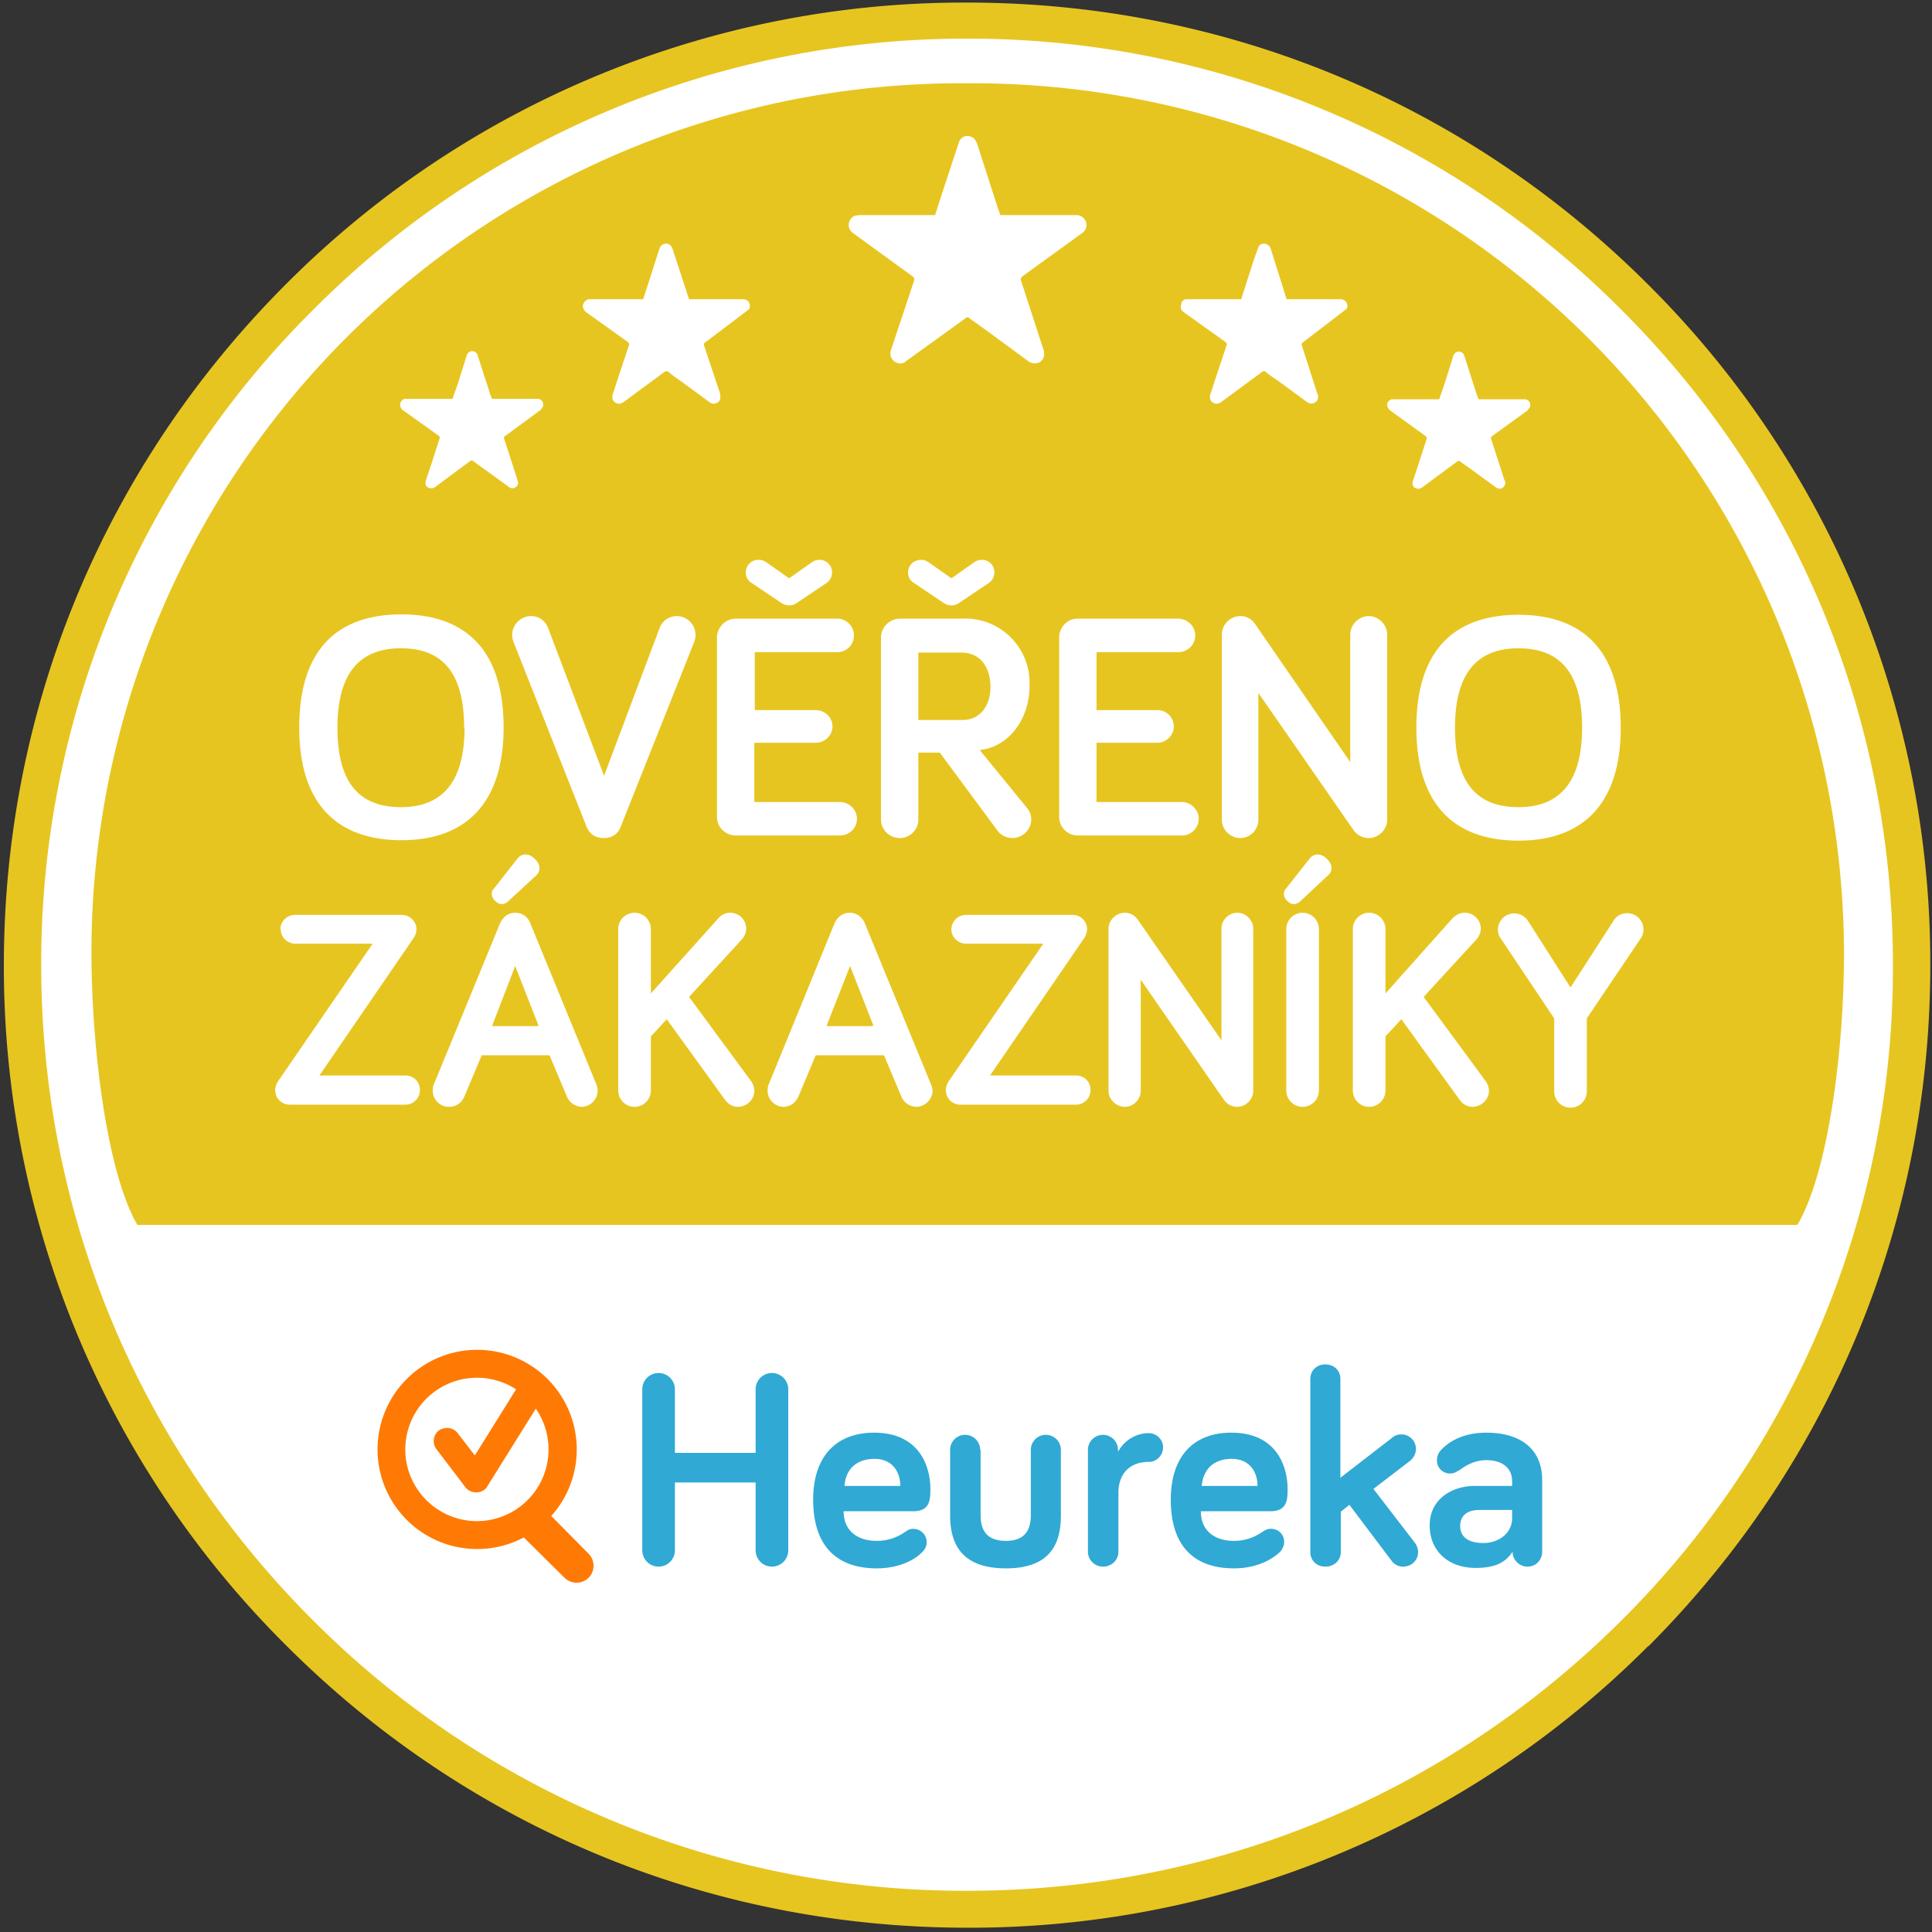 <svg xmlns="http://www.w3.org/2000/svg" viewBox="0 0 450 450"><rect x="0" y="0" width="450" height="450" fill="#333333" stroke="none"/><path fill="#fff" fill-rule="evenodd" d="M448.2 224.8a223 223 0 11-446 0 223 223 0 01446 0z"/><path fill="#e7c520" fill-rule="evenodd" d="M383.9 383.4A222.8 222.8 0 01225.3 449c-60 0-116.3-23.4-158.6-65.7A222.8 222.8 0 01.9 224.8c0-60 23.4-116.3 65.8-158.7A222.8 222.8 0 01225.3.6c59.9 0 116.2 23.3 158.6 65.7a222.8 222.8 0 0165.7 158.6c0 59.9-23.4 116.2-65.7 158.6zm-6.1-311.1A214.3 214.3 0 00225.3 9 214.3 214.3 0 0072.8 72.3 214.3 214.3 0 009.6 224.8c0 57.6 22.4 111.7 63.2 152.5a214.3 214.3 0 00152.5 63.1c57.6 0 111.7-22.4 152.5-63.1a214.3 214.3 0 0063.1-152.5c0-57.6-22.4-111.8-63.1-152.5zm40.8 213H32c-7-12-10.7-40.8-10.7-63.7a202.5 202.5 0 01204-202.2 203 203 0 01204.2 202.8c0 23-3.8 51.1-10.8 63zM315.1 254a3.8 3.8 0 007.6 0v-12.6l3.7-4 13.6 18.8c.5.7 1.5 1.6 3 1.6 2 0 3.8-1.7 3.8-3.7 0-.8-.3-1.6-.7-2.2l-14.5-19.7 12.3-13.4c.6-.7 1-1.5 1-2.5a3.7 3.7 0 00-3.7-3.7c-1 0-2 .4-2.8 1.2l-15.7 17.6v-15a3.8 3.8 0 00-7.6 0V254zm-15.5 0a3.8 3.8 0 007.6 0v-37.6a3.8 3.8 0 00-7.6 0V254zm.3-44.1c.8.8 1.9 1 3 0l6.4-6c1.1-.9 1.2-2.5-.2-3.8-1.3-1.4-3-1.4-4-.2l-5.5 7c-.8.8-.8 2 .3 3zm-41.7 44.2c0 2 1.8 3.7 3.8 3.7 2 0 3.7-1.7 3.7-3.7v-25.9l19.4 28c.7 1 1.9 1.6 3 1.6 2.1 0 3.8-1.7 3.8-3.7v-37.8c0-2-1.7-3.7-3.7-3.7s-3.7 1.7-3.7 3.7v26L265 214.2c-.7-1-1.7-1.6-3-1.6-2 0-3.8 1.7-3.8 3.7v37.8zm-34.5 3.2h26.9c1.9 0 3.4-1.5 3.4-3.4 0-2-1.5-3.4-3.4-3.4h-20l22-32.1c.4-.7.6-1.4.6-2 0-1.8-1.5-3.3-3.4-3.3H225a3.4 3.4 0 00-3.4 3.4c0 1.8 1.6 3.3 3.4 3.3h18l-22 32c-.4.6-.7 1.4-.7 2.1 0 1.9 1.5 3.4 3.4 3.4zm8.8-63.6a4.4 4.4 0 007.7-2.8c0-.8-.2-1.7-.9-2.6l-11.1-13.6c7.2-.8 11.6-7.7 11.6-14.9a15 15 0 00-15.9-15.7h-14.3c-2.4 0-4.4 2-4.4 4.4v42.4c0 2.4 2 4.3 4.4 4.3 2.4 0 4.3-2 4.3-4.3v-15.6h5l13.6 18.4zm-.9-60.4c0-1.6-1.2-2.9-2.9-2.9a3 3 0 00-1.7.5l-5.4 3.8-5.4-3.8a3 3 0 00-1.7-.5c-1.7 0-3 1.3-3 3 0 1.1.6 1.9 1.4 2.4l7 4.7a3 3 0 001.7.5 3 3 0 001.7-.5l7-4.7c.7-.5 1.3-1.3 1.3-2.5zm-49.2 124.5c1.7 0 3-1 3.6-2.5l4-9.5h15.9l4 9.5a3.9 3.9 0 003.5 2.5c2 0 3.8-1.7 3.8-3.7 0-.4-.1-1-.3-1.4L201.4 215c-.4-1-1.5-2.4-3.5-2.4s-3 1.4-3.5 2.4L179 252.7c-.2.5-.2 1-.2 1.4 0 2 1.7 3.7 3.7 3.7zM144 254a3.8 3.8 0 007.6 0v-12.6l3.7-4 13.6 18.8c.5.7 1.5 1.6 3 1.6 2 0 3.8-1.7 3.8-3.7 0-.8-.3-1.6-.7-2.2l-14.5-19.7 12.3-13.4c.6-.7 1-1.5 1-2.5a3.7 3.7 0 00-3.7-3.7c-1 0-2 .4-2.7 1.2l-15.8 17.6v-15a3.8 3.8 0 00-7.6 0V254zm-39.4 3.8c1.7 0 3-1 3.6-2.5l4-9.5H128l4 9.5a3.9 3.9 0 003.5 2.5 3.8 3.8 0 003.5-5L123.5 215c-.4-1-1.4-2.4-3.5-2.4-2 0-3 1.4-3.5 2.4L101 252.7c-.2.5-.2 1-.2 1.4 0 2 1.7 3.7 3.7 3.7zm20-57.7c-1.3-1.4-3-1.4-4-.2l-5.5 7c-.8.8-.8 2 .3 3 .9.8 1.9 1 3 0l6.5-6c1-.9 1.1-2.5-.3-3.8zm-59.2 16.4c0 1.8 1.5 3.3 3.4 3.3h18l-22 32c-.4.6-.7 1.4-.7 2.1 0 1.9 1.5 3.4 3.4 3.4h26.9c1.9 0 3.4-1.5 3.4-3.4 0-2-1.5-3.4-3.4-3.4h-20l22-32.1c.4-.7.6-1.3.6-2 0-1.8-1.6-3.3-3.4-3.3H68.7a3.4 3.4 0 00-3.4 3.4zm4.3-47c0 17.5 8.6 26.2 23.8 26.2 15.1 0 23.8-8.7 23.8-26.3 0-17.8-8.7-26.3-23.8-26.3-15.2 0-23.8 8.5-23.8 26.3zm55.6-76.6h-10.7l-.4-1-2.9-9c-.1-.4-.3-.8-.8-1-.7-.3-1.5 0-1.8.9l-2 6.4-1.3 3.7H94.2c-.5.2-.9.6-1 1.2 0 .5.1 1 .6 1.4l8.4 6c.2.2.3.4.2.6l-2 6.2-1.2 3.6c-.3.9.1 1.7 1 1.8.4.1.8 0 1.2-.3l8.1-6c.3-.2.5-.2.7 0l2.8 2 5.5 4c.9.7 2 .2 2.2-.9l-.2-.8-3.1-9.6c-.1-.2 0-.4.2-.5l8.3-6.1.5-.7c.4-.9-.2-1.9-1.2-1.9zm-1.7 50.6a4.4 4.4 0 00-4 6l17 43c.6 1.5 1.8 2.7 4 2.7s3.5-1.2 4-2.7l17.1-43a4.4 4.4 0 00-4-6 4.3 4.3 0 00-4 2.6l-13 34.6-13.1-34.6a4.2 4.2 0 00-4-2.6zM173 69.7h-12.5l-.4-1.2-3.4-10.4c-.2-.5-.4-1-.9-1.2-.9-.4-1.8 0-2.2 1l-2.4 7.5-1.4 4.3H137c-.7.3-1 .7-1.2 1.3-.1.7.2 1.3.7 1.7l9.8 7c.2.3.3.4.2.7l-2.4 7.2-1.4 4.3c-.3 1 .2 1.9 1.2 2.1.6.1 1-.1 1.4-.4l9.5-7c.4-.2.5-.2.9 0 1 .9 2.1 1.6 3.2 2.4l6.4 4.7c1 .7 2.4.2 2.5-1.1l-.1-1-3.7-11.1c-.1-.4 0-.5.2-.7a2425 2425 0 0010.3-7.8c.5-1.1-.2-2.3-1.4-2.3zm17.9 60.7a3 3 0 00-1.7.5l-5.4 3.8-5.4-3.8a3 3 0 00-1.8-.5c-1.6 0-2.9 1.3-2.9 3 0 1.1.6 1.9 1.4 2.4l7 4.7a3 3 0 001.7.5 3 3 0 001.7-.5l7-4.7c.7-.5 1.3-1.3 1.3-2.5 0-1.6-1.3-2.9-2.9-2.9zm-19.5 13.7c-2.4 0-4.4 2-4.4 4.4v41.8c0 2.4 2 4.3 4.4 4.3h24.2c2.2 0 4-1.7 4-3.9 0-2.1-1.8-3.9-4-3.9h-19.9V173H190c2.1 0 3.9-1.7 3.9-3.8s-1.8-3.8-3.9-3.8h-14.2v-13.5H195c2.2 0 3.9-1.7 3.9-3.9 0-2.1-1.7-3.9-3.9-3.9h-23.4zm79.1-94H233l-.6-1.7-4.8-14.9c-.3-.7-.6-1.3-1.3-1.6-1.3-.6-2.6 0-3 1.4l-3.5 10.6-2 6.2h-17.5l-1 .1c-.8.2-1.4.9-1.6 1.8-.1 1 .2 1.7 1 2.3l13.9 10.1c.4.3.4.5.3 1l-3.4 10.2-2 6c-.4 1.4.4 2.7 1.7 3 .8.2 1.5-.1 2-.6l13.6-9.8c.4-.4.7-.4 1.1 0l4.6 3.3 9.1 6.7c1.6 1 3.5.2 3.6-1.6 0-.4 0-.9-.2-1.3l-5.2-16c-.1-.4 0-.6.3-.9l13.8-10a3 3 0 001-1.1c.6-1.5-.5-3.2-2.2-3.2zm.5 94c-2.4 0-4.3 2-4.3 4.4v41.8c0 2.4 2 4.3 4.3 4.3h24.3c2.1 0 3.9-1.7 3.9-3.9 0-2.1-1.8-3.9-4-3.9h-19.8V173h14.2c2 0 3.8-1.7 3.8-3.8s-1.7-3.8-3.8-3.8h-14.2v-13.5h19c2.2 0 4-1.7 4-3.9 0-2.1-1.8-3.9-4-3.9H251zm61.2-74.4h-12.5l-.4-1.2L296 58c-.2-.5-.4-.9-1-1.1-.8-.4-1.8 0-2 1-1 2.5-1.7 5-2.5 7.4l-1.4 4.4h-13c-.6.2-1 .7-1 1.3-.2.7 0 1.3.6 1.7l9.8 7c.2.3.3.4.2.7l-2.4 7.2-1.4 4.3c-.3 1 .2 1.9 1.2 2.1.5.1 1-.1 1.4-.4l9.5-7c.3-.2.5-.2.8 0 1 .9 2.2 1.6 3.3 2.4l6.4 4.7c1 .7 2.4.1 2.5-1.1 0-.3 0-.7-.2-1l-3.6-11.2c-.1-.3 0-.4.2-.6a2421 2421 0 0010.3-7.9c.5-1-.3-2.2-1.4-2.2zm6.6 73.8c-2.3 0-4.3 2-4.3 4.3v29.7l-22.2-32.2a4 4 0 00-3.4-1.8c-2.4 0-4.3 2-4.3 4.3V191c0 2.3 2 4.2 4.3 4.2s4.2-2 4.2-4.2v-29.6l22.2 32a4.3 4.3 0 003.5 1.8c2.3 0 4.3-2 4.3-4.2v-43.2c0-2.3-2-4.3-4.3-4.3zM355.1 93h-10.7l-.4-1-2.9-9c-.1-.4-.3-.8-.8-1-.7-.3-1.5 0-1.8.9l-2 6.4-1.3 3.7h-11.1c-.5.2-.9.6-1 1.1 0 .6.2 1.1.7 1.5l8.3 6c.2.2.3.3.2.6l-2 6.2-1.2 3.6c-.3.9.1 1.7 1 1.8.4.1.8 0 1.2-.3l8.1-6c.3-.2.5-.2.7 0l2.8 2 5.5 4c1 .7 2 .2 2.2-.9 0-.2 0-.5-.2-.8l-3.1-9.6c-.1-.3 0-.4.2-.6l8.3-6 .5-.7c.4-.9-.2-1.9-1.2-1.9zm-1.4 50.2c-15.2 0-23.8 8.5-23.8 26.3 0 17.6 8.6 26.3 23.8 26.3 15.1 0 23.8-8.7 23.8-26.3 0-17.8-8.7-26.3-23.8-26.3zm25.3 69.5c-1.4 0-2.6.7-3.2 1.8l-10 15.5-9.9-15.5a3.8 3.8 0 00-7 2c0 .7.2 1.5.6 2l12.5 18.7v17a3.8 3.8 0 007.6 0v-17l12.6-18.7c.4-.5.6-1.3.6-2 0-2.1-1.7-3.8-3.8-3.8zM353.7 188c-10 0-14.8-6-14.8-18.5 0-12.4 4.9-18.5 14.8-18.5s14.8 6 14.8 18.5c0 12.4-5 18.5-14.8 18.5zm-245.5-18.5c0 12.4-5 18.5-14.8 18.5-10 0-14.8-6-14.8-18.5 0-12.4 4.9-18.5 14.8-18.5s14.7 6 14.7 18.5zm17.2 69.5h-10.8l5.4-14 5.4 13.8zm77.9 0h-10.8l5.5-14 5.4 13.8zm10.6-87h10c4.8 0 6.8 3.9 6.8 8 0 3.9-2 7.7-6.6 7.7h-10.2V152z"/><path fill="#30a9d4" fill-rule="evenodd" d="M183.6 361.1c0 2.1-1.7 3.8-3.8 3.8-2.1 0-3.8-1.7-3.8-3.8v-15.8h-18.8v15.8a3.8 3.8 0 11-7.6 0v-37.5a3.8 3.8 0 017.6 0v14.8H176v-14.8a3.8 3.8 0 017.6 0V361zm20-27.4c11 0 13.1 8.5 13.1 13 0 2.5 0 5.3-4 5.3h-16.2c0 4.7 3.4 6.9 7.7 6.9 2.9 0 5-1 6.5-2 .7-.5 1.2-.8 2-.8a3.1 3.1 0 012 5.5c-1 1.1-4.5 3.7-10.5 3.7-9.1 0-14.8-5-14.8-16 0-10 5.3-15.6 14.2-15.6m-6.9 12.4h13c0-3.2-1.8-6.3-6-6.3-3.9 0-6.7 2.1-7 6.3m31.7-8.4v15.2c0 3 1 6 5.9 6 4.8 0 5.8-3 5.8-6v-15.2a3.5 3.5 0 117 0v15.2c0 6.5-2.3 12.4-12.8 12.4-10.6 0-13-6-13-12.4v-15.2a3.5 3.5 0 017 0m32.2.3a8.2 8.2 0 017-4.2c1.9 0 3.4 1.5 3.4 3.3 0 1.9-1.5 3.4-3.3 3.4-4.6 0-7.1 2.9-7.1 7.2v13.7c0 2-1.6 3.5-3.6 3.5a3.5 3.5 0 01-3.5-3.5v-23.7a3.5 3.5 0 117 0v.3zm26.3-4.3c11 0 13.1 8.5 13.1 13 0 2.5 0 5.3-4 5.3h-16.2c0 4.7 3.4 6.9 7.7 6.9 2.9 0 5-1 6.5-2 .7-.5 1.3-.8 2-.8a3 3 0 013.2 3.1c0 1-.6 2-1.1 2.4-1.2 1.1-4.6 3.7-10.6 3.7-9.1 0-14.7-5-14.7-16 0-10 5.2-15.6 14.1-15.6m-6.9 12.4h13c0-3.2-1.8-6.3-6-6.3-3.9 0-6.6 2.1-7 6.3m44.2 17.4l-9.8-13-2 1.6v9.4c0 2-1.6 3.4-3.6 3.4s-3.5-1.4-3.5-3.4v-40.3c0-2 1.5-3.4 3.5-3.4s3.5 1.4 3.5 3.4v23l11.9-9.2c.8-.7 1.5-.9 2.3-.9 1.9 0 3.4 1.5 3.4 3.4 0 1-.5 2-1.3 2.7l-8.6 6.6 9.7 12.6c.5.7.7 1.5.7 2.1 0 2-1.6 3.4-3.5 3.4-1.2 0-2.1-.6-2.7-1.4m15.6-21c-.7.5-1.2.7-2 .7a3 3 0 01-3-3.1c0-.7.2-1.5.8-2.2 1.8-2 5.1-4.2 10.7-4.2 8.2 0 13 4 13 11v16.7c0 2-1.5 3.5-3.4 3.5a3.5 3.5 0 01-3.5-3.5c-1.8 2.9-4.7 3.8-8.6 3.8-6.4 0-10.7-4-10.7-9.9 0-6 5-9.2 10.6-9.2h8.6V345c0-3-2.2-4.9-6-4.9-2.8 0-4.9 1.3-6.5 2.5m12.5 11v-1.9h-7.7c-2.8 0-4.4 1.4-4.4 3.7 0 2.5 1.8 4 5.4 4 3.5 0 6.7-2.2 6.7-5.8"/><path fill="#ff7a04" fill-rule="evenodd" d="M137.1 361.9l-8.7-8.8a23.2 23.2 0 10-6.4 5l9.5 9.4a4 4 0 005.6 0 4 4 0 000-5.6zm-42.7-24.3a16.7 16.7 0 0125.8-14l-9.6 15.4-4-5.2a3.1 3.1 0 00-2.4-1.2c-.7 0-1.4.2-2 .6-1.3 1-1.6 3-.5 4.4l6.7 8.8c.6.8 1.5 1.2 2.5 1.2h.1c1 0 2-.5 2.5-1.4l11.3-18.1a16.7 16.7 0 01-13.7 26.2c-9.2 0-16.7-7.5-16.7-16.7z"/></svg>